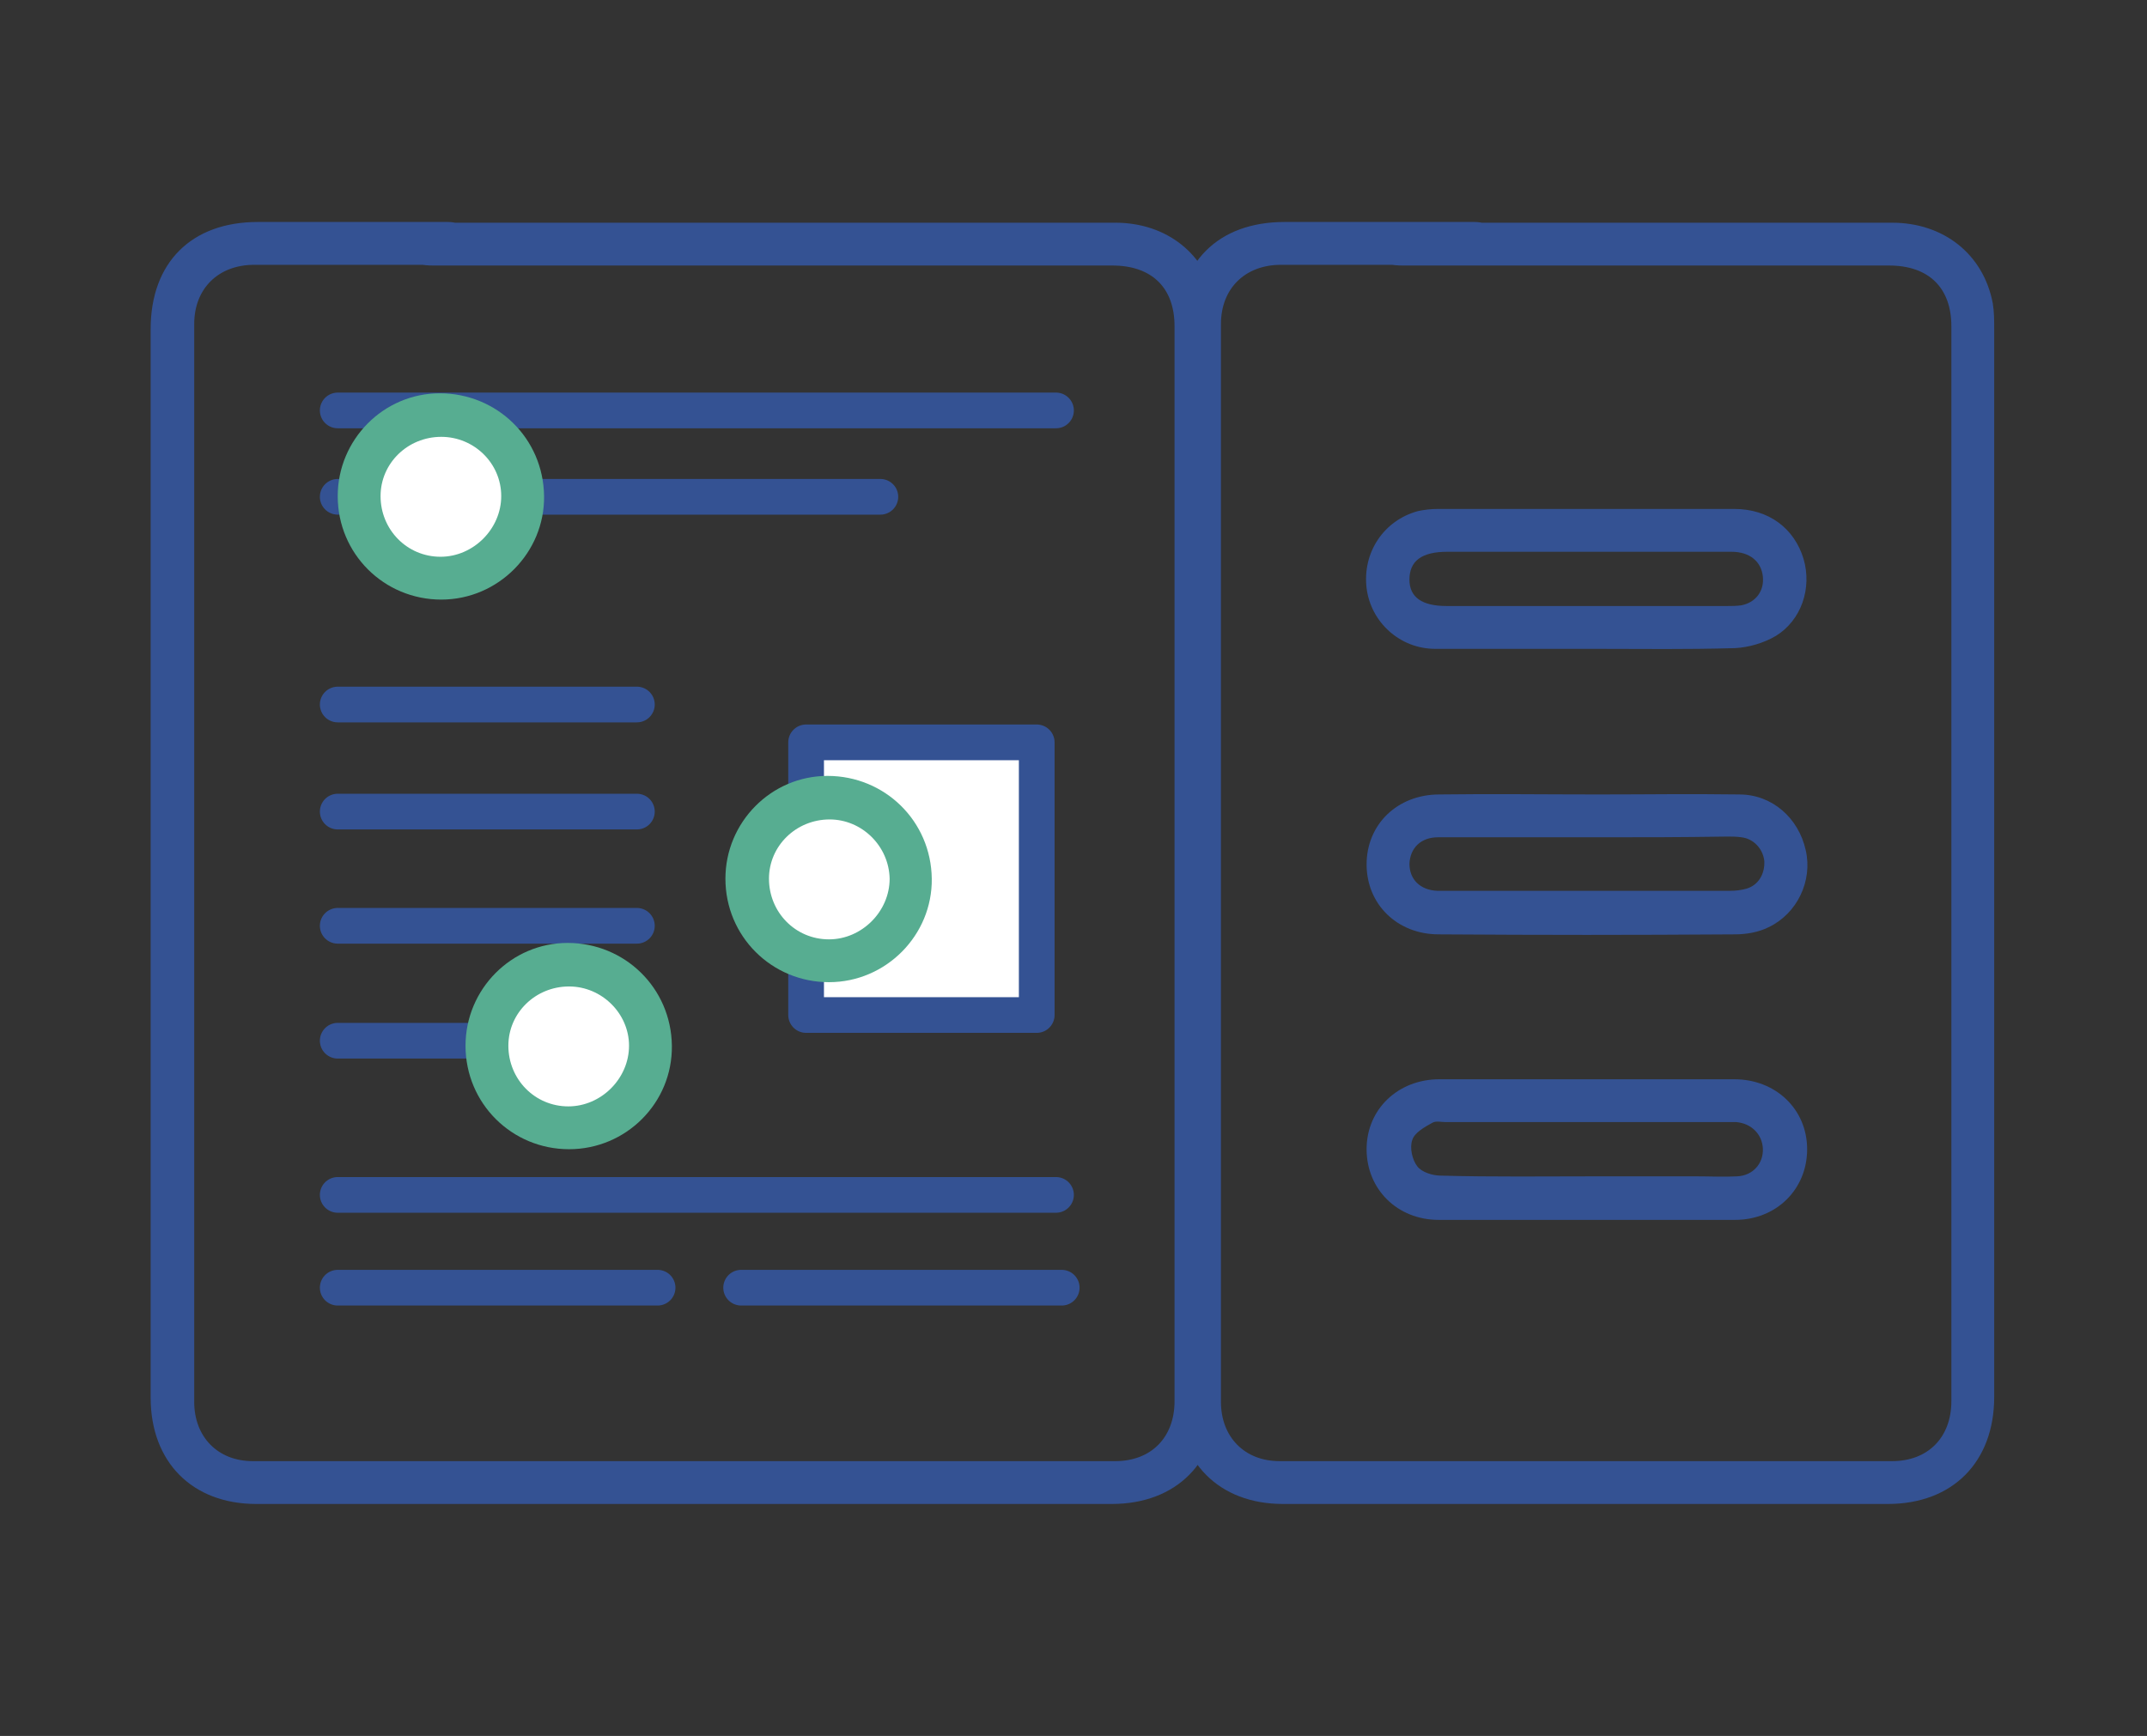 <?xml version="1.0" encoding="utf-8"?>
<!-- Generator: Adobe Illustrator 27.3.1, SVG Export Plug-In . SVG Version: 6.00 Build 0)  -->
<svg version="1.1" id="Calque_1" xmlns="http://www.w3.org/2000/svg" xmlns:xlink="http://www.w3.org/1999/xlink" x="0px" y="0px"
	 viewBox="0 0 300.7 243.2" style="enable-background:new 0 0 300.7 243.2;" xml:space="preserve">
<rect x="0" y="0" width="300.7" height="243.2" fill="#333333" stroke="none"/>
<style type="text/css">
	.st0{fill:#345293;}
	.st1{fill:#FFFFFF;stroke:#345293;stroke-width:5;stroke-linecap:round;stroke-linejoin:round;stroke-miterlimit:10;}
	.st2{fill:#57AD91;}
	.st3{fill:#FFFFFF;}
</style>
<g id="mvp9PH_2_">
	<g id="XMLID_3_">
		<path id="XMLID_23_" class="st0" d="M170.6,121c0,24.9,0,49.8,0,74.7c0,9.1-5.8,15-14.9,15c-39.9,0-79.8,0-119.8,0
			c-9,0-14.8-5.9-14.8-14.9c0-49.9,0-99.8,0-149.7c0-9.3,5.7-15,15-15c8.9,0,17.7,0,26.6,0c2.3,0,3.8,1.4,3.6,3.3
			c-0.2,1.7-1.4,2.7-3.4,2.7c-5.7,0-11.4,0-17.1,0c-3.4,0-6.8,0-10.2,0c-5,0-8.4,3.3-8.4,8.3c0,50.3,0,100.7,0,151
			c0,4.9,3.3,8.3,8.2,8.3c40.3,0,80.6,0,120.8,0c5,0,8.3-3.3,8.3-8.4c0-50.2,0-100.4,0-150.6c0-5.4-3.2-8.5-8.7-8.5
			c-23.7,0-71.4,0-95.1,0c-3.1,0-4.5-1-4.5-3.1c0.1-2,1.4-2.9,4.5-2.9c23.8,0,71.7,0,95.5,0c7.2,0,12.8,4.4,14.1,11.3
			c0.2,1.2,0.2,2.4,0.2,3.6C170.6,71,170.6,96,170.6,121z"/>
	</g>
</g>
<line id="XMLID_4_" class="st1" x1="47.3" y1="57.5" x2="147.9" y2="57.5"/>
<line id="XMLID_9_" class="st1" x1="47.3" y1="69.6" x2="123.3" y2="69.6"/>
<line id="XMLID_5_" class="st1" x1="47.3" y1="98.7" x2="89.2" y2="98.7"/>
<line id="XMLID_6_" class="st1" x1="47.3" y1="113.7" x2="89.2" y2="113.7"/>
<line id="XMLID_7_" class="st1" x1="47.3" y1="129.7" x2="89.2" y2="129.7"/>
<line id="XMLID_8_" class="st1" x1="47.3" y1="145.8" x2="89.2" y2="145.8"/>
<line id="XMLID_11_" class="st1" x1="47.3" y1="167.4" x2="147.9" y2="167.4"/>
<line id="XMLID_12_" class="st1" x1="47.3" y1="180.4" x2="92.1" y2="180.4"/>
<line id="XMLID_13_" class="st1" x1="103.8" y1="180.4" x2="148.7" y2="180.4"/>
<rect id="XMLID_10_" x="112.9" y="104" class="st1" width="32.3" height="38.2"/>
<g id="mvp9PH_1_">
	<g id="XMLID_40_">
		<path id="XMLID_562_" class="st0" d="M279.3,121c0,24.9,0,49.8,0,74.7c0,9.1-5.8,15-14.9,15c-39.9,0-44.8,0-84.7,0
			c-9,0-14.8-5.9-14.8-14.9c0-49.9,0-99.8,0-149.7c0-9.3,5.7-15,15-15c8.9,0,17.7,0,26.6,0c2.3,0,3.8,1.4,3.6,3.3
			c-0.2,1.7-1.4,2.7-3.4,2.7c-5.7,0-11.4,0-17.1,0c-3.4,0-6.8,0-10.2,0c-5,0-8.4,3.3-8.4,8.3c0,50.3,0,100.7,0,151
			c0,4.9,3.3,8.3,8.2,8.3c40.3,0,45.5,0,85.8,0c5,0,8.3-3.3,8.3-8.4c0-50.2,0-100.4,0-150.6c0-5.4-3.2-8.5-8.7-8.5
			c-23.7,0-44.4,0-68.1,0c-3.1,0-4.5-1-4.5-3.1c0.1-2,1.4-2.9,4.5-2.9c23.8,0,44.6,0,68.5,0c7.2,0,12.8,4.4,14.1,11.3
			c0.2,1.2,0.2,2.4,0.2,3.6C279.3,71,279.3,96,279.3,121z"/>
		<path id="XMLID_559_" class="st0" d="M223.8,151.2c7.4,0,11.7,0,19.1,0c5.8,0,10.2,4.2,10.2,9.8c0,5.6-4.3,9.9-10.1,9.9
			c-14.8,0-26.7,0-41.5,0c-5.8,0-10.1-4.3-10.1-9.9c0-5.6,4.4-9.8,10.2-9.8C209,151.2,216.4,151.2,223.8,151.2z M223.6,164.8
			c5.7,0,8.4,0,14,0c1.9,0,3.8,0.1,5.7,0c2.2-0.1,3.7-1.8,3.6-3.9c-0.1-2-1.6-3.5-3.7-3.7c-0.5,0-1,0-1.4,0c-14.1,0-25.2,0-39.3,0
			c-0.7,0-1.4-0.2-1.9,0.1c-1.1,0.6-2.5,1.4-2.8,2.4c-0.4,1.1,0,2.8,0.7,3.7c0.6,0.8,2.1,1.3,3.3,1.3
			C209,164.9,216.3,164.8,223.6,164.8z"/>
		<path id="XMLID_556_" class="st0" d="M223.8,111.3c7.6,0,12.2-0.1,19.8,0c4.6,0,8.3,3.3,9.3,7.8c1,4.3-1.2,8.9-5.2,10.8
			c-1.4,0.7-3.1,1-4.7,1c-14.8,0.1-26.7,0.1-41.5,0c-5.8,0-10.1-4.2-10.1-9.8c0-5.6,4.3-9.8,10.2-9.8
			C208.9,111.2,216.4,111.3,223.8,111.3C223.8,111.3,223.8,111.3,223.8,111.3z M223.8,117.3c-2.6,0-5.1,0-7.7,0c-4.9,0-9.8,0-14.7,0
			c-2.4,0-3.9,1.5-4,3.7c0,2.2,1.5,3.7,3.9,3.8c0.3,0,0.6,0,0.9,0c14.4,0,25.7,0,40.1,0c0.8,0,1.6-0.1,2.3-0.3
			c1.7-0.5,2.6-2.1,2.5-3.9c-0.2-1.7-1.5-3.1-3.2-3.3c-0.7-0.1-1.3-0.1-2-0.1C234.8,117.3,230.8,117.3,223.8,117.3z"/>
		<path id="XMLID_553_" class="st0" d="M223.6,90.9c-7.5,0-15.1,0-22.6,0c-4.9,0-9-3.7-9.6-8.5c-0.6-5,2.4-9.5,7.2-10.8
			c0.9-0.2,1.9-0.3,2.8-0.3c14.8,0,26.7,0,41.5,0c4.8,0,8.4,2.7,9.7,7c1.2,4.1-0.3,8.6-3.9,10.8c-1.7,1-3.8,1.6-5.7,1.7
			C235.6,91,231.1,90.9,223.6,90.9z M223.7,77.3c-7,0-14,0-21,0c-3.6,0-5.3,1.3-5.3,3.9c0,2.5,1.8,3.7,5.2,3.7c14.1,0,25.1,0,39.2,0
			c0.7,0,1.4,0,2.1-0.1c2-0.4,3.2-2,3-4c-0.2-2.1-1.8-3.5-4.4-3.5C235.3,77.3,231,77.3,223.7,77.3z"/>
	</g>
</g>
<g id="XMLID_14_">
	<path id="XMLID_550_" class="st2" d="M116.1,137.6c-8,0-14.5-6.4-14.5-14.5c0-7.9,6.4-14.4,14.3-14.4c8,0,14.5,6.3,14.6,14.4
		C130.6,131,124.1,137.6,116.1,137.6z"/>
	<path id="XMLID_551_" class="st3" d="M116.2,114.8c-4.7,0-8.5,3.7-8.5,8.3c0,4.7,3.7,8.5,8.4,8.5c4.6,0,8.5-3.9,8.5-8.5
		C124.5,118.5,120.7,114.8,116.2,114.8z"/>
</g>
<g id="XMLID_15_">
	<path id="XMLID_17_" class="st2" d="M61.8,84c-8,0-14.5-6.4-14.5-14.5c0-7.9,6.4-14.4,14.3-14.4c8,0,14.5,6.3,14.6,14.4
		C76.3,77.4,69.8,84,61.8,84z"/>
	<path id="XMLID_16_" class="st3" d="M61.8,61.2c-4.7,0-8.5,3.7-8.5,8.3c0,4.7,3.7,8.5,8.4,8.5c4.6,0,8.5-3.9,8.5-8.5
		C70.2,64.9,66.4,61.2,61.8,61.2z"/>
</g>
<g id="XMLID_20_">
	<path id="XMLID_22_" class="st2" d="M79.7,161c-8,0-14.5-6.4-14.5-14.5c0-7.9,6.4-14.4,14.3-14.4c8,0,14.5,6.3,14.6,14.4
		C94.2,154.5,87.7,161,79.7,161z"/>
	<path id="XMLID_21_" class="st3" d="M79.7,138.2c-4.7,0-8.5,3.7-8.5,8.3c0,4.7,3.7,8.5,8.4,8.5c4.6,0,8.5-3.9,8.5-8.5
		C88.1,142,84.3,138.2,79.7,138.2z"/>
</g>
</svg>
